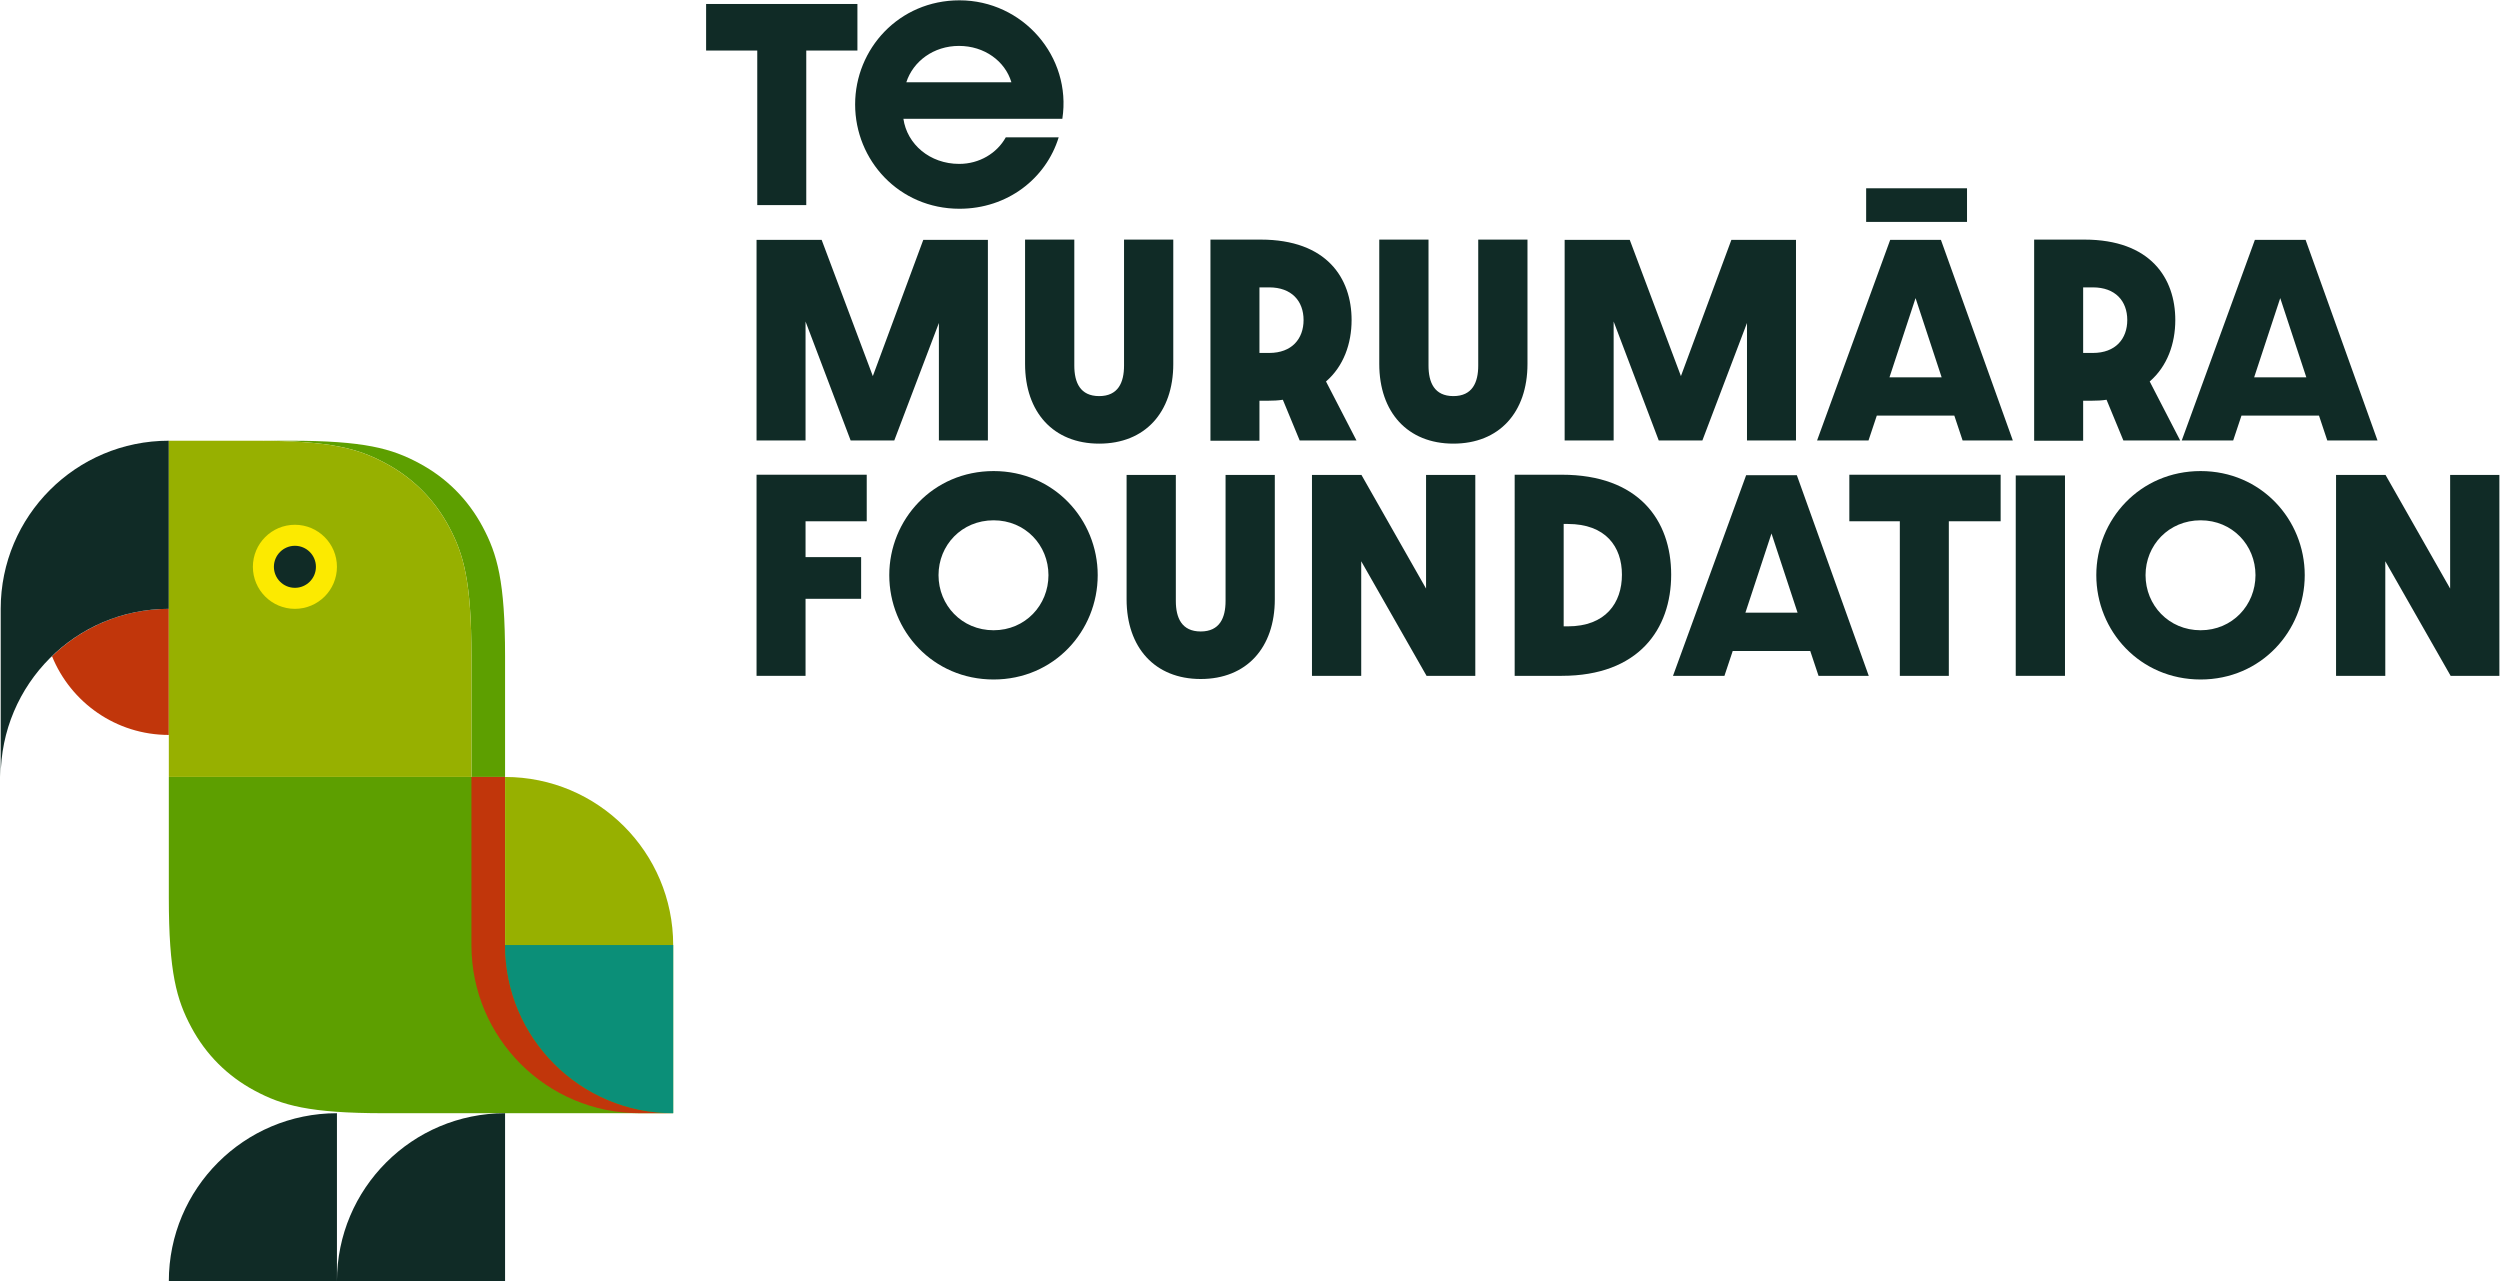 <?xml version="1.0" encoding="UTF-8" standalone="no"?>
<svg
   xmlns:dc="http://purl.org/dc/elements/1.1/"
   xmlns:cc="http://creativecommons.org/ns#"
   xmlns:rdf="http://www.w3.org/1999/02/22-rdf-syntax-ns#"
   xmlns:svg="http://www.w3.org/2000/svg"
   xmlns="http://www.w3.org/2000/svg"
   xmlns:sodipodi="http://sodipodi.sourceforge.net/DTD/sodipodi-0.dtd"
   xmlns:inkscape="http://www.inkscape.org/namespaces/inkscape"
   version="1.1"
   id="svg2"
   xml:space="preserve"
   width="396.44"
   height="203.187"
   viewBox="0 0 396.44 203.187"
   sodipodi:docname="logo-horizontal.eps"><defs
     id="defs6" /><sodipodi:namedview
     pagecolor="#ffffff"
     bordercolor="#666666"
     borderopacity="1"
     objecttolerance="10"
     gridtolerance="10"
     guidetolerance="10"
     inkscape:pageopacity="0"
     inkscape:pageshadow="2"
     inkscape:window-width="640"
     inkscape:window-height="480"
     id="namedview4" /><g
     id="g10"
     inkscape:groupmode="layer"
     inkscape:label="ink_ext_XXXXXX"
     transform="matrix(1.333,0,0,-1.333,0,203.187)"><g
       id="g12"
       transform="scale(0.1)"><path
         d="m 1140.82,1469.67 c 30.16,0 54.81,-17.98 62.35,-43.21 h -124.99 c 8.12,24.94 32.48,43.21 62.64,43.21 z m 0.58,-193.72 c 57.13,0 102.95,35.96 118.03,84.97 h -62.93 c -10.44,-18.85 -31.32,-31.61 -55.39,-31.61 -35.09,0 -62.06,23.49 -66.41,53.65 h 189.08 c 11.31,73.95 -46.98,140.94 -122.38,140.94 -71.92,0 -124.12,-57.71 -124.12,-123.83 0,-66.41 52.2,-124.12 124.12,-124.12"
         style="fill:#102b26;fill-opacity:1;fill-rule:nonzero;stroke:none"
         id="path14" /><path
         d="m 900.852,1280.3 h 58.289 v 183.86 H 1020 v 55.39 H 840 v -55.39 h 60.852 V 1280.3"
         style="fill:#102b26;fill-opacity:1;fill-rule:nonzero;stroke:none"
         id="path16" /><path
         d="m 1509.86,1104.41 h -11.6 v 78.01 h 11.6 c 26.68,0 40.89,-16.24 40.89,-38.86 0,-22.33 -13.92,-39.15 -40.89,-39.15 z m 67.57,-33.93 c 20.88,17.98 30.45,44.95 30.45,73.08 0,49.59 -29.29,95.7 -108.17,95.7 h -59.74 v -239.25 h 58.29 v 47.56 h 9.87 c 6.37,0 12.46,0.29 17.97,1.16 l 20.01,-48.43 h 67.57 l -36.25,70.18"
         style="fill:#102b26;fill-opacity:1;fill-rule:nonzero;stroke:none"
         id="path18" /><path
         d="m 2340,1300.3 h -120 v -40 h 120 v 40"
         style="fill:#102b26;fill-opacity:1;fill-rule:nonzero;stroke:none"
         id="path20" /><path
         d="m 1919.62,1141.82 53.65,-141.52 h 51.91 l 53.07,139.78 V 1000.3 h 58.29 v 238.67 h -76.85 l -60.03,-162.11 -60.9,162.11 h -77.43 V 1000.3 h 58.29 v 141.52"
         style="fill:#102b26;fill-opacity:1;fill-rule:nonzero;stroke:none"
         id="path22" /><path
         d="m 1395.75,1091.36 v 147.9 h -58.58 v -149.93 c 0,-20.01 -6.96,-36.25 -29.58,-36.25 -22.62,0 -29.58,16.24 -29.58,36.25 v 149.93 h -58.58 v -147.9 c 0,-57.42 33.64,-94.829 88.16,-94.829 54.52,0 88.16,37.119 88.16,94.829"
         style="fill:#102b26;fill-opacity:1;fill-rule:nonzero;stroke:none"
         id="path24" /><path
         d="m 1175.21,1000.3 v 238.67 h -76.85 l -60.03,-162.11 -60.896,162.11 H 900 V 1000.3 h 58.293 v 141.52 l 53.647,-141.52 h 51.91 l 53.07,139.78 V 1000.3 h 58.29"
         style="fill:#102b26;fill-opacity:1;fill-rule:nonzero;stroke:none"
         id="path26" /><path
         d="m 2247.75,1075.41 31.03,94.25 31.03,-94.25 z m 0.87,163.56 -87,-238.67 h 61.19 l 9.86,29.58 h 92.22 l 9.86,-29.58 h 59.74 l -85.55,238.67 h -60.32"
         style="fill:#102b26;fill-opacity:1;fill-rule:nonzero;stroke:none"
         id="path28" /><path
         d="m 2478.15,1104.41 v 78.01 h 11.6 c 26.68,0 40.89,-16.24 40.89,-38.86 0,-22.33 -13.92,-39.15 -40.89,-39.15 z M 2526,1000.3 h 67.57 l -36.25,70.18 c 20.88,17.98 30.45,44.95 30.45,73.08 0,49.59 -29.29,95.7 -108.17,95.7 h -59.74 v -239.25 h 58.29 v 47.56 h 9.86 c 6.38,0 12.47,0.29 17.98,1.16 L 2526,1000.3"
         style="fill:#102b26;fill-opacity:1;fill-rule:nonzero;stroke:none"
         id="path30" /><path
         d="m 2681.58,1075.41 31.03,94.25 31.03,-94.25 z m 61.19,163.56 h -60.32 l -87,-238.67 h 61.19 l 9.86,29.58 h 92.22 l 9.86,-29.58 h 59.74 l -85.55,238.67"
         style="fill:#102b26;fill-opacity:1;fill-rule:nonzero;stroke:none"
         id="path32" /><path
         d="m 1817.11,1239.26 h -58.58 v -149.93 c 0,-20.01 -6.96,-36.25 -29.58,-36.25 -22.62,0 -29.57,16.24 -29.57,36.25 v 149.93 h -58.59 v -147.9 c 0,-57.42 33.64,-94.829 88.16,-94.829 54.52,0 88.16,37.119 88.16,94.829 v 147.9"
         style="fill:#102b26;fill-opacity:1;fill-rule:nonzero;stroke:none"
         id="path34" /><path
         d="m 2397.96,720.297 h 58.58 V 958.68 h -58.58 V 720.297"
         style="fill:#102b26;fill-opacity:1;fill-rule:nonzero;stroke:none"
         id="path36" /><path
         d="m 2617.92,774.531 c -37.99,0 -65.54,29.867 -65.54,65.539 0,35.672 27.55,65.25 65.54,65.25 37.71,0 65.25,-29.578 65.25,-65.25 0,-35.672 -27.54,-65.539 -65.25,-65.539 z m 0,189.367 c -72.21,0 -124.12,-57.707 -124.12,-123.828 0,-66.41 51.91,-124.121 124.12,-124.121 71.92,0 123.83,57.711 123.83,124.121 0,66.121 -51.91,123.828 -123.83,123.828"
         style="fill:#102b26;fill-opacity:1;fill-rule:nonzero;stroke:none"
         id="path38" /><path
         d="M 2914.73,959.262 V 824.121 l -76.85,135.141 h -58.87 V 720.297 h 58.58 v 136.305 l 77.72,-136.305 h 58 v 238.965 h -58.58"
         style="fill:#102b26;fill-opacity:1;fill-rule:nonzero;stroke:none"
         id="path40" /><path
         d="m 2200,904.16 h 60.07 V 720.297 h 58.29 V 904.16 H 2380 v 55.391 H 2200 V 904.16"
         style="fill:#102b26;fill-opacity:1;fill-rule:nonzero;stroke:none"
         id="path42" /><path
         d="m 1457.95,809.328 c 0,-20.008 -6.96,-36.25 -29.58,-36.25 -22.62,0 -29.58,16.242 -29.58,36.25 v 149.934 h -58.58 V 811.359 c 0,-57.421 33.64,-94.832 88.16,-94.832 54.52,0 88.16,37.118 88.16,94.832 v 147.903 h -58.58 V 809.328"
         style="fill:#102b26;fill-opacity:1;fill-rule:nonzero;stroke:none"
         id="path44" /><path
         d="m 900,720.297 h 58.293 v 91.644 h 66.117 v 49.59 h -66.117 v 42.629 h 72.787 v 55.391 H 900 V 720.297"
         style="fill:#102b26;fill-opacity:1;fill-rule:nonzero;stroke:none"
         id="path46" /><path
         d="m 1865.1,779.168 h -4.93 v 121.801 h 4.93 c 44.95,0 64.38,-26.969 64.38,-60.321 0,-33.636 -19.43,-61.48 -64.38,-61.48 z m -7.25,180.383 h -55.97 V 720.297 h 55.97 c 91.35,0 130.21,55.394 130.21,120.351 0,64.961 -38.86,118.903 -130.21,118.903"
         style="fill:#102b26;fill-opacity:1;fill-rule:nonzero;stroke:none"
         id="path48" /><path
         d="m 2076.36,795.41 31.03,94.25 31.03,-94.25 z m 0.87,163.559 -87,-238.672 h 61.19 l 9.86,29.582 h 92.22 l 9.86,-29.582 h 59.74 l -85.55,238.672 h -60.32"
         style="fill:#102b26;fill-opacity:1;fill-rule:nonzero;stroke:none"
         id="path50" /><path
         d="m 1696.46,824.121 -76.84,135.141 h -58.87 V 720.297 h 58.58 v 136.305 l 77.72,-136.305 h 58 v 238.965 h -58.59 V 824.121"
         style="fill:#102b26;fill-opacity:1;fill-rule:nonzero;stroke:none"
         id="path52" /><path
         d="m 1182.02,774.531 c -37.99,0 -65.54,29.867 -65.54,65.539 0,35.672 27.55,65.25 65.54,65.25 37.7,0 65.25,-29.578 65.25,-65.25 0,-35.672 -27.55,-65.539 -65.25,-65.539 z m 0,189.367 c -72.21,0 -124.12,-57.707 -124.12,-123.828 0,-66.41 51.91,-124.121 124.12,-124.121 71.92,0 123.83,57.711 123.83,124.121 0,66.121 -51.91,123.828 -123.83,123.828"
         style="fill:#102b26;fill-opacity:1;fill-rule:nonzero;stroke:none"
         id="path54" /><path
         d="m 200.836,649.992 c 0,0 0,50 0,150.008 -54.035,0 -102.977,-21.523 -138.961,-56.344 22.285,-54.902 76.059,-93.664 138.961,-93.664"
         style="fill:#c1360b;fill-opacity:1;fill-rule:nonzero;stroke:none"
         id="path56" /><path
         d="M 0.836,800 V 599.992 C 0.836,710.453 90.375,800 200.836,800 v 200 C 90.375,1000 0.836,910.453 0.836,800"
         style="fill:#102b26;fill-opacity:1;fill-rule:nonzero;stroke:none"
         id="path58" /><path
         d="m 574.121,897.684 c -17.433,32.593 -43.012,58.168 -75.605,75.601 C 465.93,990.715 433.598,1000 344.441,1000 h -40 c 89.157,0 121.489,-9.285 154.075,-26.715 32.593,-17.433 58.172,-43.008 75.605,-75.601 17.434,-32.594 26.715,-64.922 26.715,-154.079 V 599.992 h 40 v 143.613 c 0,89.157 -9.281,121.485 -26.715,154.079"
         style="fill:#5d9f00;fill-opacity:1;fill-rule:nonzero;stroke:none"
         id="path60" /><path
         d="m 200.836,1000 h 103.605 c 89.157,0 121.489,-9.285 154.075,-26.715 32.593,-17.433 58.172,-43.008 75.605,-75.601 17.434,-32.594 26.715,-64.922 26.715,-154.079 V 599.992 h -360 V 1000"
         style="fill:#97b000;fill-opacity:1;fill-rule:nonzero;stroke:none"
         id="path62" /><path
         d="m 350.836,900 c 27.609,0 50,-22.391 50,-50 0,-27.617 -22.391,-50 -50,-50 -27.617,0 -50,22.383 -50,50 0,27.609 22.383,50 50,50"
         style="fill:#fcea00;fill-opacity:1;fill-rule:nonzero;stroke:none"
         id="path64" /><path
         d="m 350.836,875 c 13.805,0 25,-11.199 25,-25 0,-13.809 -11.195,-25 -25,-25 -13.809,0 -25,11.191 -25,25 0,13.801 11.191,25 25,25"
         style="fill:#102b26;fill-opacity:1;fill-rule:nonzero;stroke:none"
         id="path66" /><path
         d="m 600.836,399.988 h 200 v -200 H 457.223 c -89.153,0 -121.481,9.293 -154.075,26.723 -32.589,17.43 -58.171,43.008 -75.597,75.598 -17.434,32.601 -26.715,64.921 -26.715,154.082 v 143.601 h 400 V 399.988"
         style="fill:#5d9f00;fill-opacity:1;fill-rule:nonzero;stroke:none"
         id="path68" /><path
         d="m 600.836,399.988 v 200.004 c -10.41,0 -23.629,0 -40,0 V 399.988 c 0,-110.449 89.539,-200 200,-200 h 40 c -110.461,0 -200,89.551 -200,200"
         style="fill:#c1360b;fill-opacity:1;fill-rule:nonzero;stroke:none"
         id="path70" /><path
         d="m 600.836,599.992 v 0 c 110.453,0 200,-89.543 200,-200.004 h -200 v 200.004"
         style="fill:#97b000;fill-opacity:1;fill-rule:nonzero;stroke:none"
         id="path72" /><path
         d="m 800.836,399.988 c 0,-133.328 0,-200 0,-200 -110.461,0 -200,89.551 -200,200 0,0 66.664,0 200,0"
         style="fill:#0b8f78;fill-opacity:1;fill-rule:nonzero;stroke:none"
         id="path74" /><path
         d="m 600.836,-0.012 c -133.336,0 -200,0 -200,0 0,110.461 89.539,200 200,200 0,0 0,-66.66 0,-200 z m -200,0 c -133.336,0 -200,0 -200,0 0,110.461 89.539,200 200,200 0,0 0,-66.66 0,-200"
         style="fill:#102b26;fill-opacity:1;fill-rule:nonzero;stroke:none"
         id="path76" /></g></g></svg>
